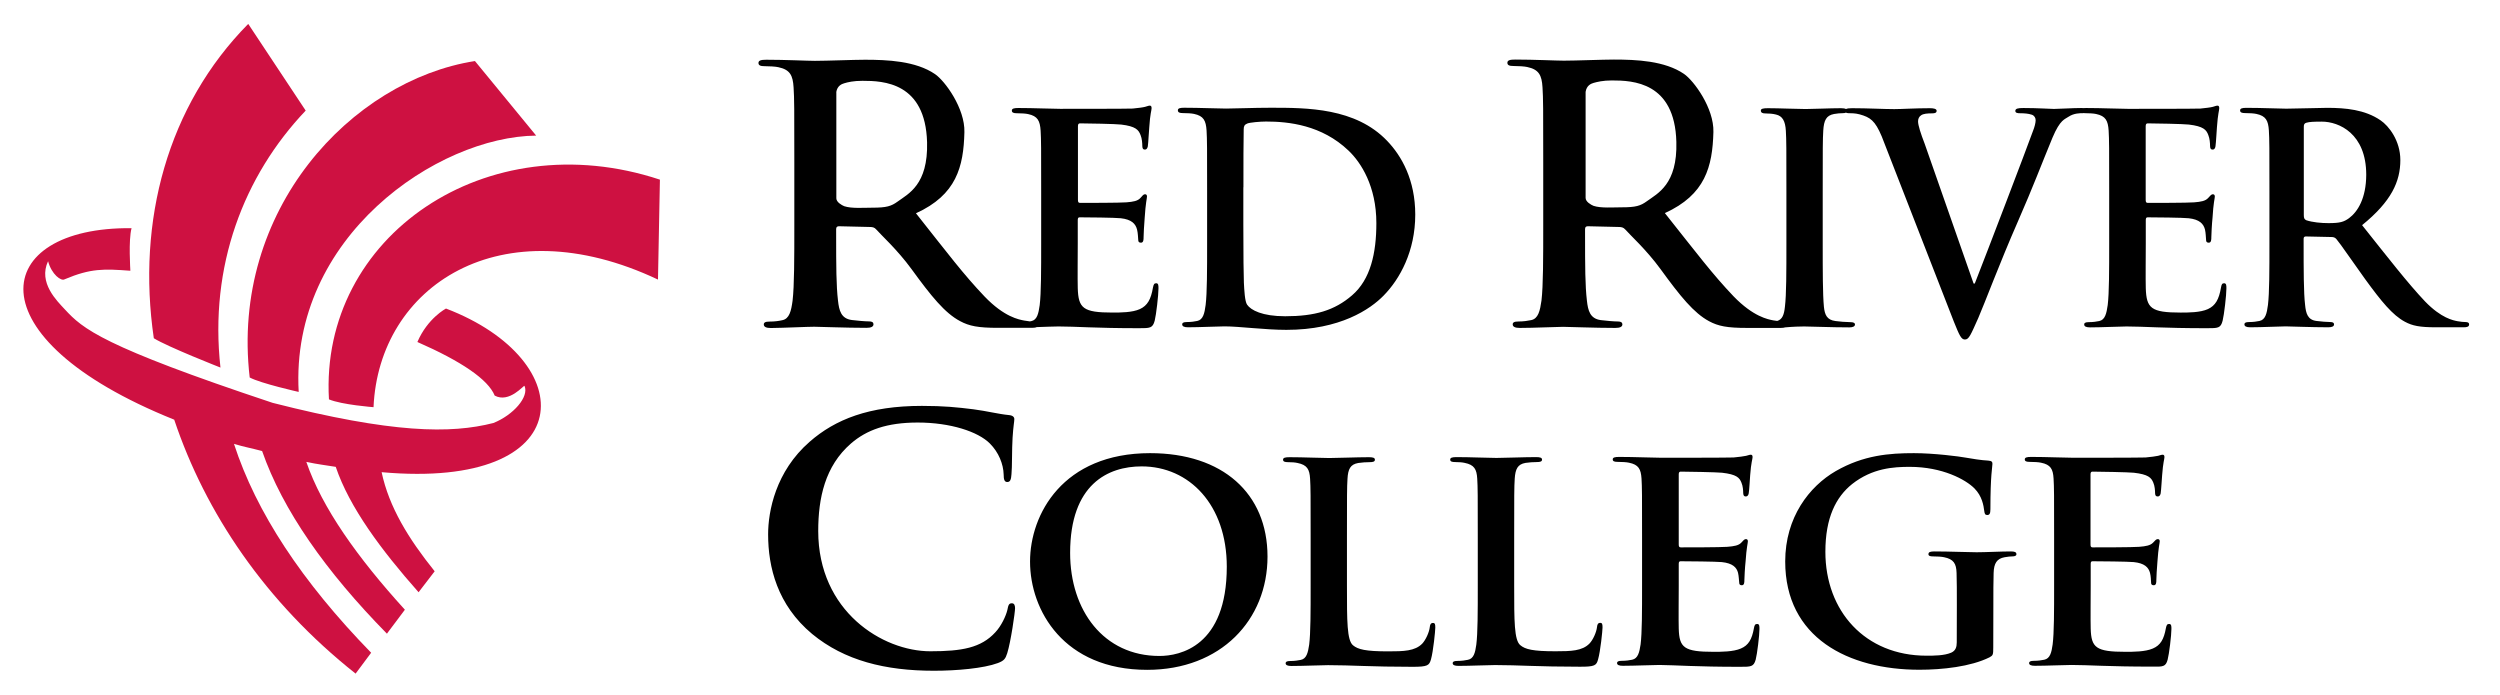 <?xml version="1.0" encoding="UTF-8"?> <!-- Generator: Adobe Illustrator 24.1.2, SVG Export Plug-In . SVG Version: 6.00 Build 0) --> <svg xmlns="http://www.w3.org/2000/svg" xmlns:xlink="http://www.w3.org/1999/xlink" version="1.1" id="Layer_1" x="0px" y="0px" viewBox="0 0 271.93 75.61" style="enable-background:new 0 0 271.93 75.61;" xml:space="preserve"> <style type="text/css"> .st0{fill:#CE1141;} </style> <g> <path class="st0" d="M23.98,39.98c-1.23-11.03,2.52-20.85,9.27-27.95L27,2.6c-8.78,8.9-12.14,21.41-10.27,34.19 C18.24,37.73,23.98,39.98,23.98,39.98z M27.16,41.06c1.22,0.65,5.33,1.57,5.33,1.57c-0.95-16.86,15.1-27.78,25.83-27.88l-6.66-8.11 C38.21,8.75,25.04,22.85,27.16,41.06z M35.78,43.44c1.41,0.59,4.85,0.85,4.85,0.85c0.57-13.13,13.8-21.99,30.94-13.88l0.21-10.87 C52.9,13.29,34.76,25.71,35.78,43.44z M48.51,33.56c0,0-2,1.05-3.11,3.64c4.79,2.1,7.69,4.07,8.41,5.83 c1.59,0.86,3.19-1.18,3.24-1.06c0.53,1.19-1.22,3.18-3.38,4.04c-4.64,1.19-10.98,1.13-24.01-2.19 c-18.58-6.18-20.66-8.06-22.6-10.16c-0.85-0.92-2.93-2.91-1.83-5.25c0.38,1.44,1.43,2.21,1.8,1.97c2.87-1.21,4.27-1.14,7.15-0.93 c0-0.12-0.22-3.33,0.13-4.63C-0.95,24.66-3.32,36.7,18.95,45.65c3.38,10.09,9.89,19.83,19.73,27.62L40.37,71 c-7.54-7.74-12.51-15.29-14.92-22.72c1.08,0.33,1.9,0.47,3.06,0.78c2.23,6.41,6.92,13.09,13.58,19.87 c-0.04,0.02,1.96-2.6,1.95-2.61c-5.15-5.66-9.02-11.1-10.72-16.08c1.25,0.27,2.05,0.35,3.2,0.54c1.49,4.4,4.93,9.03,9.01,13.64 l1.75-2.28c-2.86-3.56-4.96-6.98-5.77-10.78C63.26,53.31,63.28,39.2,48.51,33.56z"></path> <path d="M110.07,65.62c-0.31,0-0.39,0.15-0.5,0.74c-0.16,0.66-0.66,1.73-1.31,2.42c-1.55,1.69-3.63,2.06-7.07,2.06 C96,70.84,89,66.5,89,57.76c0-3.57,0.73-7.06,3.56-9.52c1.7-1.47,3.9-2.28,7.26-2.28c3.56,0,6.57,0.99,7.85,2.28 c0.96,0.96,1.47,2.24,1.5,3.38c0,0.52,0.08,0.81,0.39,0.81c0.34,0,0.42-0.29,0.46-0.85c0.08-0.73,0.04-2.76,0.12-3.97 c0.08-1.29,0.19-1.73,0.19-2.02c0-0.22-0.16-0.4-0.58-0.44c-1.16-0.11-2.4-0.44-3.87-0.63c-1.78-0.22-3.2-0.37-5.6-0.37 c-5.76,0-9.43,1.47-12.21,3.9c-3.71,3.23-4.52,7.57-4.52,10.07c0,3.57,1,7.68,4.79,10.84c3.52,2.9,7.96,4,13.25,4 c2.47,0,5.41-0.26,6.96-0.84c0.66-0.26,0.81-0.44,1.01-1.07c0.39-1.25,0.85-4.45,0.85-4.89C110.41,65.88,110.34,65.62,110.07,65.62 z M125.1,49.29c-9.49,0-13.06,6.65-13.06,11.79c0,5.32,3.67,11.78,12.74,11.78c8.03,0,13.09-5.44,13.09-12.32 C137.87,53.65,132.97,49.29,125.1,49.29z M126.11,71.35c-6.07,0-9.71-4.96-9.71-11.21c0-7.49,4.14-9.41,7.78-9.41 c5.18,0,9.26,4.18,9.26,10.91C133.44,70.33,128.32,71.35,126.11,71.35z M153.66,72.53c1.64,0,1.8-0.15,1.99-0.81 c0.25-0.87,0.47-3.12,0.47-3.45c0-0.36-0.03-0.51-0.25-0.51c-0.25,0-0.32,0.18-0.35,0.45c-0.06,0.57-0.45,1.41-0.82,1.8 c-0.79,0.81-2.02,0.84-3.7,0.84c-2.47,0-3.29-0.21-3.83-0.66c-0.66-0.54-0.66-2.62-0.66-6.46v-5.29c0-4.57,0-5.41,0.06-6.37 c0.06-1.05,0.31-1.56,1.17-1.71c0.38-0.06,0.89-0.09,1.24-0.09c0.38,0,0.57-0.06,0.57-0.27c0-0.21-0.22-0.27-0.66-0.27 c-1.23,0-3.54,0.09-4.3,0.09c-0.85,0-2.84-0.09-4.33-0.09c-0.48,0-0.7,0.06-0.7,0.27c0,0.21,0.19,0.27,0.54,0.27 c0.41,0,0.79,0.03,1.04,0.09c1.04,0.21,1.3,0.69,1.36,1.71c0.06,0.96,0.06,1.8,0.06,6.37v5.29c0,2.77,0,5.14-0.16,6.4 c-0.13,0.87-0.29,1.53-0.92,1.65c-0.29,0.06-0.67,0.12-1.14,0.12c-0.38,0-0.5,0.09-0.5,0.24c0,0.21,0.22,0.3,0.63,0.3 c1.27,0,3.26-0.09,3.98-0.09C147.03,72.35,149.11,72.53,153.66,72.53z M173.83,71.71c0.25-0.87,0.48-3.12,0.48-3.45 c0-0.36-0.03-0.51-0.25-0.51c-0.25,0-0.32,0.18-0.35,0.45c-0.06,0.57-0.44,1.41-0.82,1.8c-0.79,0.81-2.02,0.84-3.7,0.84 c-2.46,0-3.29-0.21-3.82-0.66c-0.67-0.54-0.67-2.62-0.67-6.46v-5.29c0-4.57,0-5.41,0.06-6.37c0.07-1.05,0.32-1.56,1.17-1.71 c0.38-0.06,0.88-0.09,1.23-0.09c0.38,0,0.57-0.06,0.57-0.27c0-0.21-0.22-0.27-0.66-0.27c-1.23,0-3.54,0.09-4.3,0.09 c-0.85,0-2.85-0.09-4.33-0.09c-0.48,0-0.7,0.06-0.7,0.27c0,0.21,0.19,0.27,0.54,0.27c0.41,0,0.79,0.03,1.04,0.09 c1.04,0.21,1.3,0.69,1.36,1.71c0.06,0.96,0.06,1.8,0.06,6.37v5.29c0,2.77,0,5.14-0.16,6.4c-0.12,0.87-0.28,1.53-0.92,1.65 c-0.28,0.06-0.66,0.12-1.14,0.12c-0.38,0-0.51,0.09-0.51,0.24c0,0.21,0.22,0.3,0.63,0.3c1.26,0,3.26-0.09,3.98-0.09 c2.56,0,4.65,0.18,9.2,0.18C173.49,72.53,173.65,72.38,173.83,71.71z M189.26,72.53c1.2,0,1.49,0,1.71-0.78 c0.16-0.6,0.41-2.65,0.41-3.34c0-0.3,0-0.54-0.25-0.54c-0.22,0-0.29,0.12-0.35,0.45c-0.22,1.24-0.6,1.87-1.42,2.22 c-0.82,0.36-2.15,0.36-2.97,0.36c-3.22,0-3.73-0.45-3.79-2.52c-0.03-0.87,0-3.64,0-4.66v-2.37c0-0.18,0.03-0.3,0.19-0.3 c0.76,0,3.89,0.03,4.49,0.09c1.17,0.12,1.62,0.57,1.77,1.17c0.09,0.39,0.09,0.78,0.13,1.08c0,0.15,0.06,0.27,0.28,0.27 c0.28,0,0.28-0.33,0.28-0.57c0-0.21,0.06-1.41,0.13-2.01c0.1-1.53,0.25-2.01,0.25-2.2c0-0.18-0.09-0.24-0.22-0.24 c-0.16,0-0.28,0.15-0.5,0.39c-0.28,0.3-0.76,0.39-1.52,0.45c-0.73,0.06-4.36,0.06-5.06,0.06c-0.19,0-0.22-0.12-0.22-0.33V51.6 c0-0.21,0.06-0.3,0.22-0.3c0.63,0,3.95,0.06,4.49,0.12c1.58,0.18,1.9,0.54,2.11,1.08c0.16,0.36,0.19,0.87,0.19,1.08 c0,0.27,0.07,0.42,0.28,0.42c0.22,0,0.29-0.18,0.32-0.33c0.07-0.36,0.13-1.69,0.16-1.99c0.1-1.38,0.26-1.74,0.26-1.95 c0-0.15-0.03-0.27-0.19-0.27c-0.16,0-0.35,0.09-0.51,0.12c-0.25,0.06-0.76,0.12-1.36,0.18c-0.6,0.03-6.89,0.03-7.9,0.03 c-0.88,0-2.88-0.09-4.55-0.09c-0.48,0-0.7,0.06-0.7,0.27c0,0.21,0.19,0.27,0.54,0.27c0.44,0,0.98,0.03,1.23,0.09 c1.04,0.21,1.29,0.69,1.36,1.71c0.06,0.96,0.06,1.8,0.06,6.37v5.29c0,2.77,0,5.14-0.16,6.4c-0.13,0.87-0.29,1.53-0.92,1.66 c-0.28,0.06-0.66,0.12-1.14,0.12c-0.38,0-0.5,0.09-0.5,0.24c0,0.21,0.22,0.3,0.63,0.3c1.26,0,3.26-0.09,3.98-0.09 C182.37,72.35,184.48,72.53,189.26,72.53z M219.33,60.28c0-0.24-0.22-0.3-0.63-0.3c-1.04,0-2.72,0.09-3.7,0.09 c-0.95,0-2.94-0.09-4.58-0.09c-0.44,0-0.66,0.06-0.66,0.3c0,0.18,0.19,0.24,0.47,0.24c0.44,0,0.98,0.03,1.23,0.09 c1.04,0.21,1.33,0.69,1.36,1.71c0.03,0.9,0.03,2.04,0.03,3.55l-0.01,4.01c0,0.51-0.13,0.9-0.6,1.11c-0.76,0.33-1.87,0.33-2.69,0.33 c-6.67,0-11-4.84-11-11.3c0-3.7,1.14-5.95,2.91-7.37c2.21-1.74,4.52-1.87,6.26-1.87c3.57,0,6.1,1.39,7.05,2.35 c0.82,0.84,0.98,1.8,1.07,2.5c0.03,0.24,0.09,0.39,0.31,0.39c0.25,0,0.35-0.15,0.35-0.63c0-3.76,0.22-4.6,0.22-4.93 c0-0.21-0.06-0.33-0.45-0.36c-0.72-0.03-1.83-0.21-2.5-0.33c-0.63-0.12-3.41-0.48-5.59-0.48c-2.66,0-5.47,0.21-8.5,1.95 c-2.87,1.66-5.5,5.02-5.5,9.83c0,8.3,6.86,11.78,14.6,11.78c2.47,0,5.57-0.33,7.62-1.35c0.38-0.21,0.41-0.27,0.41-1.08l0.01-4.49 c0-1.5,0-2.71,0.03-3.61c0.03-1.05,0.35-1.56,1.2-1.71c0.38-0.06,0.6-0.09,0.85-0.09C219.14,60.52,219.33,60.46,219.33,60.28z M235.78,71.75c0.16-0.6,0.41-2.65,0.41-3.34c0-0.3,0-0.54-0.25-0.54c-0.22,0-0.28,0.12-0.35,0.45c-0.22,1.24-0.6,1.87-1.42,2.22 c-0.82,0.36-2.15,0.36-2.97,0.36c-3.22,0-3.73-0.45-3.79-2.52c-0.03-0.87,0-3.64,0-4.66v-2.37c0-0.18,0.03-0.3,0.19-0.3 c0.76,0,3.89,0.03,4.49,0.09c1.17,0.12,1.61,0.57,1.77,1.17c0.1,0.39,0.1,0.78,0.12,1.08c0,0.15,0.06,0.27,0.29,0.27 c0.28,0,0.28-0.33,0.28-0.57c0-0.21,0.06-1.41,0.12-2.01c0.1-1.53,0.25-2.01,0.25-2.2c0-0.18-0.09-0.24-0.22-0.24 c-0.16,0-0.29,0.15-0.51,0.39c-0.29,0.3-0.76,0.39-1.52,0.45c-0.73,0.06-4.36,0.06-5.06,0.06c-0.19,0-0.22-0.12-0.22-0.33V51.6 c0-0.21,0.06-0.3,0.22-0.3c0.63,0,3.95,0.06,4.49,0.12c1.58,0.18,1.9,0.54,2.12,1.08c0.16,0.36,0.19,0.87,0.19,1.08 c0,0.27,0.06,0.42,0.29,0.42c0.22,0,0.28-0.18,0.32-0.33c0.06-0.36,0.13-1.69,0.16-1.99c0.1-1.38,0.25-1.74,0.25-1.95 c0-0.15-0.03-0.27-0.19-0.27c-0.16,0-0.35,0.09-0.5,0.12c-0.25,0.06-0.76,0.12-1.36,0.18c-0.6,0.03-6.89,0.03-7.9,0.03 c-0.89,0-2.88-0.09-4.55-0.09c-0.47,0-0.69,0.06-0.69,0.27c0,0.21,0.19,0.27,0.54,0.27c0.44,0,0.98,0.03,1.23,0.09 c1.04,0.21,1.3,0.69,1.36,1.71c0.06,0.96,0.06,1.8,0.06,6.37v5.29c0,2.77,0,5.14-0.16,6.4c-0.12,0.87-0.28,1.53-0.91,1.66 c-0.29,0.06-0.67,0.12-1.14,0.12c-0.38,0-0.51,0.09-0.51,0.24c0,0.21,0.22,0.3,0.63,0.3c1.26,0,3.25-0.09,3.98-0.09 c1.87,0,3.98,0.18,8.76,0.18C235.28,72.53,235.57,72.53,235.78,71.75z M196.24,35.51c0.86,0,2.84,0.1,4.93,0.1 c0.35,0,0.6-0.1,0.6-0.32c0-0.16-0.16-0.25-0.51-0.25c-0.47,0-1.17-0.06-1.61-0.12c-0.95-0.12-1.17-0.7-1.26-1.55 c-0.13-1.36-0.13-3.85-0.13-6.92v-5.56c0-4.8,0-5.68,0.06-6.69c0.07-1.11,0.32-1.64,1.17-1.8c0.38-0.06,0.63-0.09,0.95-0.09 c0.15,0,0.27-0.02,0.35-0.06c0.06,0.03,0.14,0.06,0.26,0.06c0.25,0,0.76,0,1.23,0.13c1.14,0.32,1.67,0.66,2.4,2.4l7.85,20.16 c0.6,1.48,0.79,1.93,1.2,1.93c0.44,0,0.63-0.51,1.45-2.34c0.69-1.58,2.29-5.89,4.31-10.5c1.7-3.88,2.53-6.14,3.76-9.11 c0.85-2.02,1.36-2,1.76-2.29c0.57-0.38,1.23-0.38,1.55-0.38c0.03,0,0.05,0,0.08-0.01c0.04,0,0.08,0.01,0.13,0.01 c0.44,0,0.98,0.03,1.23,0.09c1.04,0.22,1.29,0.73,1.36,1.8c0.06,1.01,0.06,1.89,0.06,6.69v5.56c0,2.91,0,5.4-0.16,6.73 c-0.13,0.92-0.29,1.61-0.92,1.74c-0.28,0.06-0.66,0.12-1.14,0.12c-0.38,0-0.5,0.1-0.5,0.25c0,0.22,0.22,0.32,0.63,0.32 c1.27,0,3.25-0.1,3.98-0.1c1.86,0,3.98,0.19,8.75,0.19c1.2,0,1.49,0,1.7-0.82c0.16-0.63,0.41-2.78,0.41-3.5 c0-0.32,0-0.57-0.25-0.57c-0.22,0-0.28,0.13-0.34,0.47c-0.22,1.29-0.6,1.96-1.42,2.34c-0.82,0.38-2.15,0.38-2.97,0.38 c-3.22,0-3.72-0.47-3.79-2.65c-0.03-0.92,0-3.82,0-4.9v-2.49c0-0.19,0.03-0.32,0.19-0.32c0.76,0,3.88,0.03,4.48,0.1 c1.17,0.13,1.61,0.6,1.77,1.23c0.09,0.41,0.09,0.82,0.12,1.14c0,0.16,0.06,0.29,0.29,0.29c0.28,0,0.28-0.35,0.28-0.6 c0-0.22,0.06-1.49,0.13-2.11c0.09-1.61,0.25-2.12,0.25-2.31c0-0.19-0.1-0.25-0.22-0.25c-0.16,0-0.28,0.16-0.51,0.41 c-0.29,0.32-0.76,0.41-1.52,0.47c-0.72,0.06-4.36,0.06-5.05,0.06c-0.19,0-0.22-0.13-0.22-0.35v-7.99c0-0.22,0.07-0.31,0.22-0.31 c0.63,0,3.94,0.06,4.48,0.13c1.58,0.19,1.9,0.57,2.11,1.14c0.16,0.38,0.19,0.92,0.19,1.14c0,0.29,0.06,0.44,0.28,0.44 c0.22,0,0.28-0.19,0.31-0.35c0.06-0.38,0.13-1.77,0.16-2.09c0.1-1.45,0.25-1.83,0.25-2.05c0-0.16-0.03-0.29-0.19-0.29 c-0.16,0-0.35,0.1-0.5,0.13c-0.25,0.07-0.76,0.13-1.36,0.19c-0.6,0.03-6.88,0.03-7.89,0.03c-0.89,0-2.87-0.09-4.55-0.09 c-0.11,0-0.19,0-0.27,0.01c-0.08-0.01-0.16-0.01-0.25-0.01c-0.95,0-2.43,0.1-2.97,0.1c-0.41,0-1.74-0.1-3.32-0.1 c-0.6,0-0.88,0.06-0.88,0.32c0,0.22,0.25,0.25,0.54,0.25c0.41,0,0.88,0.03,1.26,0.16c0.28,0.1,0.41,0.35,0.41,0.6 c0,0.28-0.12,0.75-0.29,1.17c-0.75,2.08-4.97,13.12-6.33,16.59h-0.13l-5.32-15.2c-0.44-1.14-0.72-2.02-0.72-2.43 c0-0.28,0.1-0.51,0.32-0.66c0.25-0.19,0.72-0.22,1.23-0.22c0.28,0,0.47-0.06,0.47-0.28c0-0.22-0.35-0.28-0.73-0.28 c-1.58,0-3.1,0.1-3.88,0.1c-1.11,0-2.91-0.1-4.58-0.1c-0.29,0-0.53,0.02-0.67,0.09c-0.11-0.06-0.29-0.09-0.54-0.09 c-1.2,0-3.06,0.09-3.85,0.09c-0.92,0-2.9-0.09-4.11-0.09c-0.51,0-0.76,0.06-0.76,0.25c0,0.25,0.19,0.32,0.51,0.32 c0.38,0,0.79,0.03,1.14,0.12c0.7,0.16,1.01,0.7,1.07,1.77c0.06,1.01,0.06,1.89,0.06,6.69v5.56c0,3.06,0,5.56-0.16,6.88 c-0.09,0.87-0.28,1.39-0.84,1.55c-0.13-0.02-0.27-0.03-0.42-0.06c-0.58-0.11-2.17-0.39-4.33-2.62c-2.28-2.39-4.03-4.72-7.47-9.05 c4.4-2,5.18-5.05,5.28-8.82c0.07-2.59-2.12-5.58-3.2-6.32c-2.09-1.43-5.19-1.56-7.63-1.56c-1.2,0-4.13,0.12-5.44,0.12 c-0.81,0-3.24-0.12-5.29-0.12c-0.58,0-0.85,0.08-0.85,0.35c0,0.27,0.23,0.35,0.66,0.35c0.54,0,1.2,0.04,1.5,0.11 c1.27,0.27,1.58,0.89,1.66,2.2c0.08,1.24,0.08,2.32,0.08,8.19v6.79c0,3.55,0,6.6-0.19,8.22c-0.16,1.12-0.35,1.97-1.12,2.13 c-0.35,0.07-0.81,0.15-1.39,0.15c-0.46,0-0.62,0.11-0.62,0.31c0,0.27,0.27,0.39,0.77,0.39c1.54,0,3.98-0.12,4.71-0.12 c0.58,0,3.44,0.12,5.68,0.12c0.5,0,0.77-0.12,0.77-0.39c0-0.19-0.15-0.31-0.46-0.31c-0.46,0-1.31-0.08-1.89-0.15 c-1.16-0.16-1.39-1.01-1.51-2.13c-0.19-1.62-0.2-3.64-0.2-7.23v-0.54c0-0.23,0.11-0.31,0.31-0.31l3.36,0.08 c0.27,0,0.5,0.04,0.7,0.27c0.5,0.58,2.28,2.18,3.83,4.3c2.16,2.97,3.63,4.79,5.29,5.68c1,0.54,1.97,0.73,4.13,0.73h3.67 c0.2,0,0.36-0.02,0.48-0.06C195.05,35.53,195.84,35.51,196.24,35.51z M179.13,21.89c-0.69,0.5-1.19,0.66-2.74,0.66 c-0.96,0-2.25,0.11-3.06-0.16c-0.27-0.11-0.86-0.44-0.86-0.86V9.99c0.11-0.7,0.59-0.89,0.86-0.97c0.39-0.11,1.02-0.27,1.99-0.27 c2.28,0,6.85,0.17,7.02,6.68C182.47,20.07,180.29,21.04,179.13,21.89z M268.2,35.03c-0.25,0-0.54-0.03-0.88-0.09 c-0.47-0.09-1.77-0.32-3.54-2.15c-1.86-1.96-4.04-4.77-6.85-8.3c3.19-2.59,4.16-4.74,4.16-7.08c0-2.12-1.26-3.72-2.15-4.32 c-1.7-1.17-3.82-1.36-5.81-1.36c-0.98,0-3.38,0.09-4.45,0.09c-0.66,0-2.65-0.09-4.33-0.09c-0.47,0-0.69,0.06-0.69,0.28 c0,0.22,0.19,0.29,0.54,0.29c0.44,0,0.98,0.03,1.23,0.09c1.04,0.22,1.29,0.73,1.36,1.8c0.06,1.01,0.06,1.89,0.06,6.69v5.56 c0,2.91,0,5.4-0.16,6.73c-0.12,0.92-0.28,1.61-0.92,1.74c-0.28,0.06-0.66,0.12-1.14,0.12c-0.38,0-0.5,0.1-0.5,0.25 c0,0.22,0.22,0.32,0.63,0.32c1.27,0,3.26-0.1,3.85-0.1c0.47,0,2.81,0.1,4.64,0.1c0.41,0,0.63-0.1,0.63-0.32 c0-0.16-0.13-0.25-0.38-0.25c-0.38,0-1.07-0.06-1.54-0.12c-0.95-0.12-1.14-0.82-1.23-1.74c-0.16-1.33-0.16-3.82-0.16-6.76v-0.44 c0-0.19,0.1-0.25,0.25-0.25l2.74,0.06c0.22,0,0.41,0.03,0.57,0.22c0.42,0.48,1.87,2.62,3.13,4.36c1.77,2.43,2.97,3.91,4.33,4.64 c0.82,0.44,1.61,0.6,3.38,0.6h3c0.38,0,0.6-0.06,0.6-0.32C268.58,35.13,268.45,35.03,268.2,35.03z M255.51,23.73 c-0.57,0.41-0.98,0.54-2.24,0.54c-0.79,0-1.74-0.09-2.4-0.31c-0.22-0.1-0.28-0.22-0.28-0.57v-9.6c0-0.25,0.06-0.38,0.28-0.44 c0.32-0.1,0.88-0.12,1.68-0.12c1.86,0,4.83,1.29,4.83,5.78C257.37,21.58,256.45,23.03,255.51,23.73z M128.65,12.3 c0.44,0,0.98,0.03,1.23,0.09c1.04,0.22,1.29,0.73,1.36,1.8c0.06,1.01,0.06,1.89,0.06,6.69v5.56c0,2.91,0,5.4-0.16,6.73 c-0.12,0.92-0.28,1.61-0.91,1.74c-0.28,0.06-0.66,0.12-1.14,0.12c-0.38,0-0.5,0.1-0.5,0.25c0,0.22,0.22,0.32,0.63,0.32 c1.26,0,3.25-0.1,3.98-0.1c1.58,0,4.42,0.38,6.72,0.38c5.84,0,9.13-2.24,10.58-3.73c1.77-1.8,3.44-4.83,3.44-8.81 c0-3.76-1.48-6.38-3.06-8.02c-3.44-3.6-8.72-3.6-12.66-3.6c-1.89,0-3.88,0.09-4.86,0.09c-0.88,0-2.87-0.09-4.55-0.09 c-0.47,0-0.69,0.06-0.69,0.28C128.12,12.23,128.31,12.3,128.65,12.3z M135.25,20.38c0-2.5,0-5.24,0.03-6.31 c0-0.35,0.09-0.51,0.38-0.63c0.25-0.12,1.42-0.22,2.05-0.22c2.46,0,6.06,0.38,8.97,3.16c1.36,1.29,3.03,3.88,3.03,7.89 c0,3.25-0.63,6.13-2.65,7.86c-1.9,1.64-4.04,2.27-7.27,2.27c-2.49,0-3.73-0.66-4.14-1.26c-0.25-0.35-0.31-1.61-0.35-2.4 c-0.03-0.6-0.06-3.03-0.06-6.38V20.38z M88.56,35.54c0.58,0,3.44,0.12,5.68,0.12c0.5,0,0.77-0.12,0.77-0.39 c0-0.2-0.15-0.31-0.46-0.31c-0.46,0-1.31-0.08-1.89-0.15c-1.16-0.15-1.39-1-1.51-2.12c-0.19-1.62-0.2-3.64-0.2-7.23v-0.54 c0-0.23,0.12-0.31,0.31-0.31l3.36,0.08c0.27,0,0.5,0.04,0.69,0.27c0.5,0.58,2.28,2.18,3.83,4.3c2.16,2.97,3.63,4.79,5.29,5.67 c1,0.54,1.97,0.73,4.13,0.73h3.66c0.24,0,0.42-0.02,0.55-0.08c0.96-0.03,1.92-0.07,2.37-0.07c1.86,0,3.98,0.19,8.75,0.19 c1.2,0,1.49,0,1.71-0.82c0.16-0.63,0.41-2.78,0.41-3.5c0-0.32,0-0.57-0.25-0.57c-0.22,0-0.28,0.13-0.35,0.47 c-0.22,1.29-0.6,1.96-1.42,2.34c-0.82,0.38-2.15,0.38-2.97,0.38c-3.22,0-3.72-0.47-3.79-2.65c-0.03-0.92,0-3.82,0-4.9v-2.49 c0-0.19,0.03-0.32,0.19-0.32c0.76,0,3.88,0.03,4.49,0.1c1.17,0.13,1.61,0.6,1.77,1.23c0.1,0.41,0.1,0.82,0.13,1.14 c0,0.16,0.06,0.29,0.29,0.29c0.29,0,0.29-0.35,0.29-0.6c0-0.22,0.06-1.49,0.12-2.11c0.1-1.61,0.25-2.12,0.25-2.31 c0-0.19-0.09-0.25-0.22-0.25c-0.16,0-0.28,0.16-0.5,0.41c-0.29,0.32-0.76,0.41-1.52,0.47c-0.73,0.06-4.36,0.06-5.05,0.06 c-0.19,0-0.22-0.13-0.22-0.35v-7.99c0-0.22,0.07-0.31,0.22-0.31c0.63,0,3.95,0.06,4.48,0.13c1.58,0.19,1.89,0.57,2.11,1.14 c0.16,0.38,0.19,0.92,0.19,1.14c0,0.29,0.06,0.44,0.28,0.44s0.28-0.19,0.32-0.35c0.06-0.38,0.12-1.77,0.16-2.09 c0.09-1.45,0.25-1.83,0.25-2.05c0-0.16-0.03-0.29-0.19-0.29c-0.16,0-0.35,0.1-0.51,0.13c-0.25,0.07-0.76,0.13-1.36,0.19 c-0.6,0.03-6.88,0.03-7.89,0.03c-0.89,0-2.87-0.09-4.55-0.09c-0.47,0-0.7,0.06-0.7,0.28c0,0.22,0.19,0.29,0.54,0.29 c0.44,0,0.98,0.03,1.23,0.09c1.04,0.22,1.29,0.73,1.36,1.8c0.06,1.01,0.06,1.89,0.06,6.69v5.56c0,2.91,0,5.4-0.16,6.73 c-0.13,0.92-0.28,1.61-0.91,1.74c-0.05,0.01-0.11,0.02-0.16,0.03c-0.19-0.02-0.38-0.05-0.61-0.09c-0.58-0.11-2.17-0.38-4.32-2.62 c-2.28-2.39-4.03-4.72-7.46-9.05c4.4-2,5.18-5.05,5.27-8.82c0.07-2.59-2.11-5.58-3.2-6.32c-2.09-1.43-5.19-1.56-7.62-1.56 c-1.2,0-4.13,0.12-5.44,0.12c-0.81,0-3.24-0.12-5.29-0.12c-0.58,0-0.85,0.08-0.85,0.35c0,0.27,0.23,0.35,0.66,0.35 c0.54,0,1.2,0.04,1.5,0.11c1.28,0.27,1.58,0.89,1.66,2.2c0.08,1.24,0.08,2.32,0.08,8.19v6.79c0,3.55,0,6.6-0.19,8.22 c-0.15,1.12-0.35,1.97-1.12,2.12c-0.35,0.08-0.81,0.15-1.39,0.15c-0.46,0-0.62,0.11-0.62,0.31c0,0.27,0.27,0.39,0.77,0.39 C85.39,35.66,87.83,35.54,88.56,35.54z M90.96,10.03c0.11-0.7,0.59-0.89,0.86-0.97c0.39-0.12,1.02-0.27,1.99-0.27 c2.28,0,6.85,0.17,7.03,6.69c0.12,4.63-2.05,5.6-3.21,6.45c-0.69,0.5-1.2,0.66-2.74,0.66c-0.96,0-2.25,0.11-3.06-0.16 c-0.27-0.11-0.86-0.44-0.86-0.86V10.03z"></path> </g> </svg> 